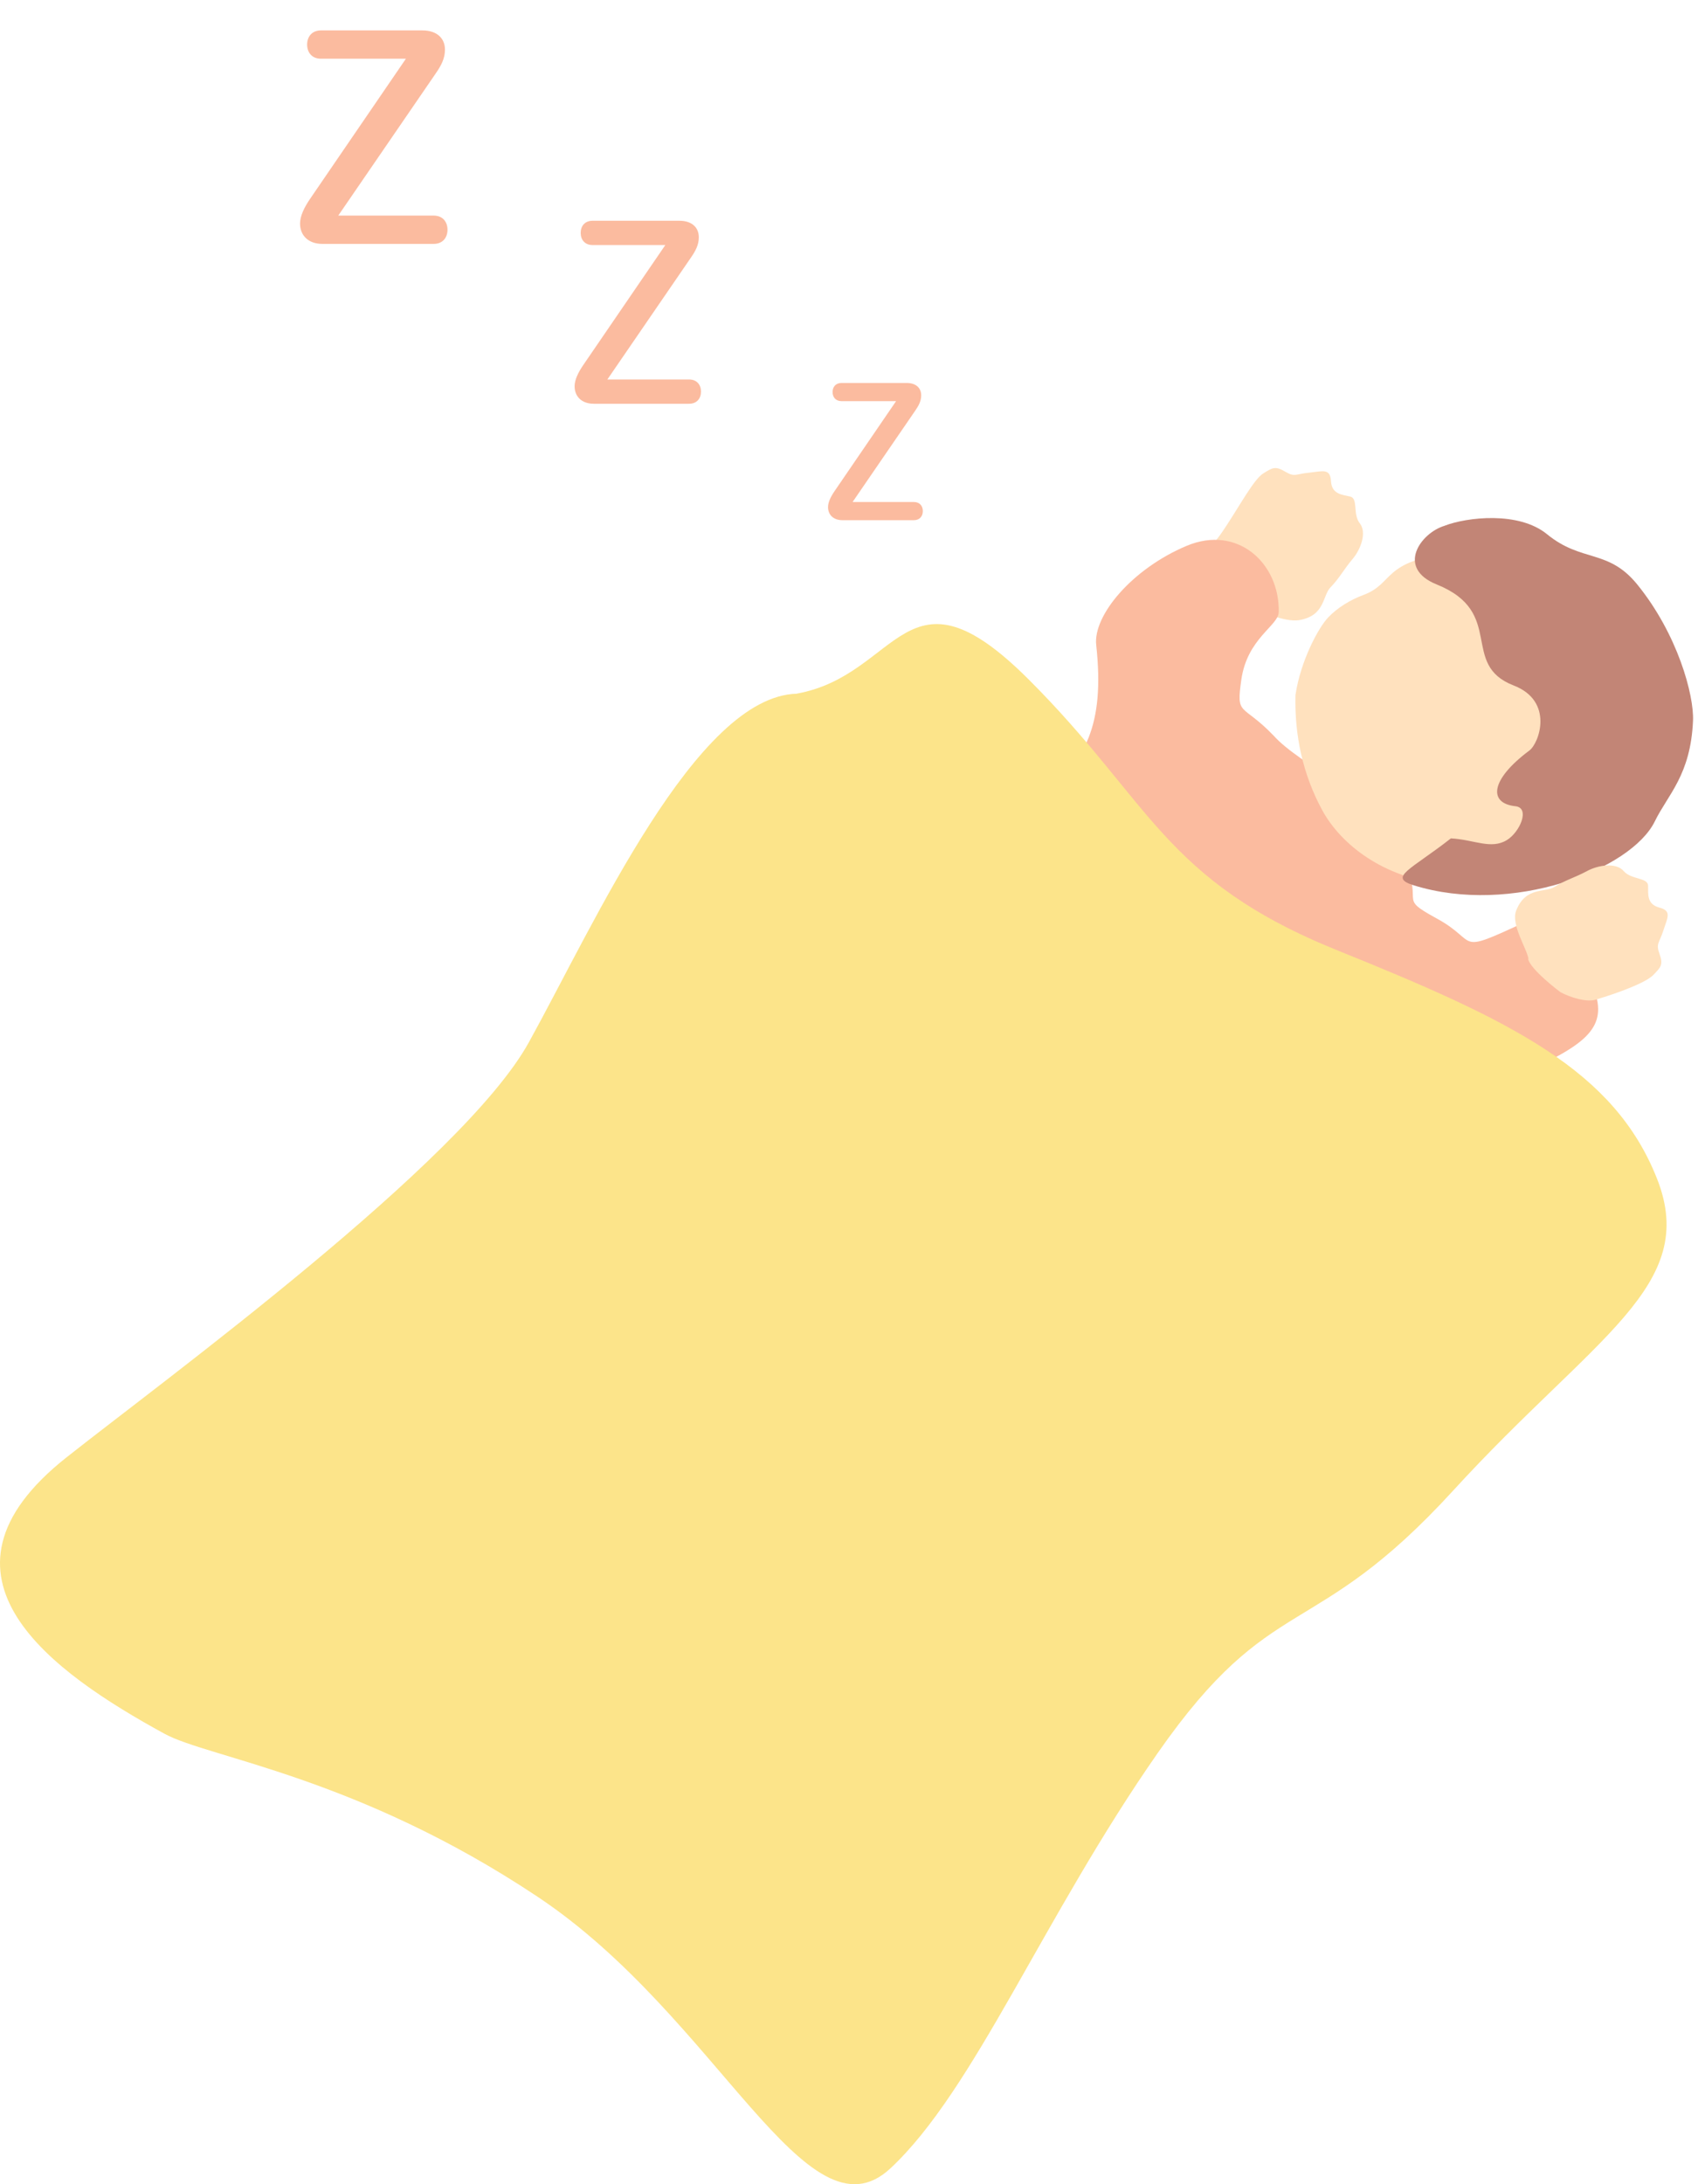 <svg width="84" height="108" viewBox="0 0 84 108" fill="none" xmlns="http://www.w3.org/2000/svg">
<g clip-path="url(#clip0_8727_15675)">
<path d="M59.877 30.392C60.951 29.983 61.386 29.86 61.869 30.029C62.351 30.207 63.541 30.785 64.28 30.662C65.563 30.438 65.415 29.451 65.827 29.034C66.24 28.617 66.489 28.139 66.909 27.645C67.329 27.152 67.624 26.319 67.266 25.871C66.909 25.424 67.204 24.645 66.792 24.552C66.38 24.459 65.882 24.436 65.843 23.788C65.804 23.14 65.431 23.302 64.762 23.372C64.093 23.433 64.062 23.611 63.572 23.318C63.082 23.025 62.942 23.133 62.491 23.41C62.047 23.688 61.371 24.922 60.71 25.933C60.056 26.944 59.582 27.514 58.524 27.7C58.462 27.707 58.361 27.738 58.228 27.777C58.477 28.772 58.656 29.798 58.897 30.839C59.356 30.608 59.706 30.446 59.87 30.384L59.877 30.392Z" fill="#FFE1BE"/>
<path d="M63.011 36.379C61.432 34.735 61.144 35.461 61.408 33.609C61.704 31.549 63.244 30.948 63.259 30.261C63.306 27.846 61.222 25.933 58.702 26.99C55.987 28.132 54.074 30.439 54.229 31.889C54.673 35.931 53.638 37.59 51.663 39.333C49.687 41.084 47.564 41.902 45.425 44.232C42.034 47.919 42.073 45.412 39.366 42.673C37.515 40.799 33.587 42.751 32.319 45.767C31.044 48.822 32.918 54.561 33.984 56.474C36.753 61.45 40.377 61.812 41.575 63.255C44.064 66.271 42.151 69.342 46.872 72.288C50.807 74.749 56.306 75.421 58.336 75.112C60.887 74.726 68.027 69.033 62.544 65.215C60.856 64.042 57.34 64.489 60.833 62.09C64.9 59.29 63.477 58.65 65.149 57.169C66.822 55.687 67.942 52.532 70.073 53.25C72.391 54.036 75.439 53.111 77.096 52.2C79.383 50.943 79.585 49.909 78.154 47.526C77.337 46.168 77.166 44.81 75.463 45.589C71.893 47.233 73.223 46.584 71.084 45.42C68.945 44.255 70.679 44.849 69.209 42.002C67.739 39.156 64.341 37.867 63.003 36.371L63.011 36.379Z" fill="#FBBB9F"/>
<path d="M71.28 43.691C68.511 43.398 66.357 41.816 65.4 40.042C64.443 38.268 64.039 36.355 64.086 34.372C64.335 32.683 65.221 31.032 65.711 30.523C66.162 30.052 66.784 29.666 67.446 29.42C68.993 28.849 68.348 27.715 71.902 27.337C72.984 27.221 78.241 27.267 81.049 31.927C83.522 36.023 77.082 44.308 71.28 43.691Z" fill="#FFE1BE"/>
<path d="M71.465 25.995C72.569 25.571 75.128 25.27 76.528 26.412C78.247 27.823 79.553 27.129 80.992 28.896C82.999 31.364 83.808 34.38 83.753 35.638C83.637 38.33 82.509 39.287 81.863 40.614C80.689 43.013 74.77 45.281 69.94 43.776C68.649 43.375 69.784 43.013 71.776 41.454C72.927 41.516 73.759 42.018 74.544 41.539C75.19 41.146 75.711 39.942 74.965 39.865C73.627 39.719 73.712 38.562 75.657 37.111C76.147 36.749 76.886 34.666 74.879 33.894C72.196 32.853 74.498 30.284 71.083 28.903C69.038 28.086 70.282 26.342 71.472 25.995H71.465Z" fill="#C28576"/>
<path d="M47.982 64.073C47.951 62.492 48.892 62.77 48.325 60.409C47.578 57.323 44.879 58.781 43.215 61.543C42.048 63.479 40.033 68.717 42.196 68.972C43.541 69.134 44.482 69.072 44.965 69.975C45.112 70.253 45.26 70.6 45.431 70.978C46.419 69.18 47.648 67.491 49.141 66.033C48.496 65.508 47.998 64.822 47.982 64.066V64.073Z" fill="#FFDBB0"/>
<path d="M42.578 55.965C44.172 56.035 43.916 55.094 46.28 55.718C49.376 56.536 47.836 59.175 45.013 60.756C43.029 61.867 37.701 63.734 37.499 61.589C37.367 60.255 37.453 59.313 36.558 58.82C36.278 58.665 35.936 58.511 35.555 58.334C37.39 57.4 39.125 56.22 40.626 54.777C41.139 55.433 41.816 55.942 42.578 55.973V55.965Z" fill="#FFDBB0"/>
<path d="M75.612 47.408C75.534 46.907 74.733 45.711 75.005 45.024C75.48 43.821 76.429 44.16 76.919 43.844C77.409 43.528 77.938 43.381 78.505 43.073C79.073 42.764 79.96 42.641 80.325 43.073C80.699 43.505 81.523 43.381 81.531 43.798C81.539 44.222 81.461 44.708 82.091 44.878C82.721 45.04 82.488 45.379 82.285 46.012C82.083 46.644 81.904 46.644 82.099 47.177C82.293 47.709 82.153 47.832 81.788 48.21C81.422 48.588 80.1 49.082 78.941 49.429C78.474 49.568 77.697 49.321 77.222 49.074C77.16 49.043 75.674 47.909 75.597 47.408H75.612Z" fill="#FFE1BE"/>
<path d="M39.431 34.295C44.528 33.367 44.779 27.502 50.874 33.582C56.969 39.661 57.541 43.518 66.194 47.005C74.846 50.491 79.855 52.939 81.968 58.27C84.082 63.595 78.88 66.066 71.897 73.694C64.921 81.322 62.965 78.526 57.279 86.67C51.592 94.82 48.2 103.348 44.049 107.217C39.898 111.08 35.526 99.728 26.587 93.782C17.649 87.831 10.328 86.92 8.144 85.731C2.61 82.708 -4.157 77.952 3.287 72.064C8.156 68.212 22.886 57.463 26.161 51.541C29.436 45.618 34.44 34.423 39.425 34.301L39.431 34.295Z" fill="#FCE48A"/>
<path d="M16.734 10.66H21.452C21.9 10.66 22.138 10.968 22.138 11.36C22.138 11.752 21.9 12.06 21.452 12.06H15.95C15.25 12.06 14.844 11.64 14.844 11.052C14.844 10.688 15.04 10.268 15.348 9.82L20.08 2.904H15.88C15.432 2.904 15.194 2.596 15.194 2.204C15.194 1.812 15.432 1.504 15.88 1.504L20.892 1.504C21.62 1.504 22.012 1.896 22.012 2.456C22.012 2.89 21.83 3.24 21.536 3.66L16.734 10.66Z" fill="#FBBB9F"/>
<path d="M30.046 18.764H34.09C34.474 18.764 34.678 19.028 34.678 19.364C34.678 19.7 34.474 19.964 34.09 19.964H29.374C28.774 19.964 28.426 19.604 28.426 19.1C28.426 18.788 28.594 18.428 28.858 18.044L32.914 12.116H29.314C28.93 12.116 28.726 11.852 28.726 11.516C28.726 11.18 28.93 10.916 29.314 10.916H33.61C34.234 10.916 34.57 11.252 34.57 11.732C34.57 12.104 34.414 12.404 34.162 12.764L30.046 18.764Z" fill="#FBBB9F"/>
<path d="M42.178 24.822H45.211C45.499 24.822 45.652 25.02 45.652 25.271C45.652 25.523 45.499 25.721 45.211 25.721H41.674C41.224 25.721 40.963 25.451 40.963 25.073C40.963 24.84 41.089 24.57 41.287 24.282L44.329 19.835H41.629C41.341 19.835 41.188 19.637 41.188 19.386C41.188 19.134 41.341 18.936 41.629 18.936H44.851C45.319 18.936 45.571 19.188 45.571 19.547C45.571 19.826 45.454 20.052 45.265 20.322L42.178 24.822Z" fill="#FBBB9F"/>
</g>
<defs>
<clipPath id="clip0_8727_15675">
<rect width="84" height="108" fill="white"/>
</clipPath>
</defs>
</svg>
